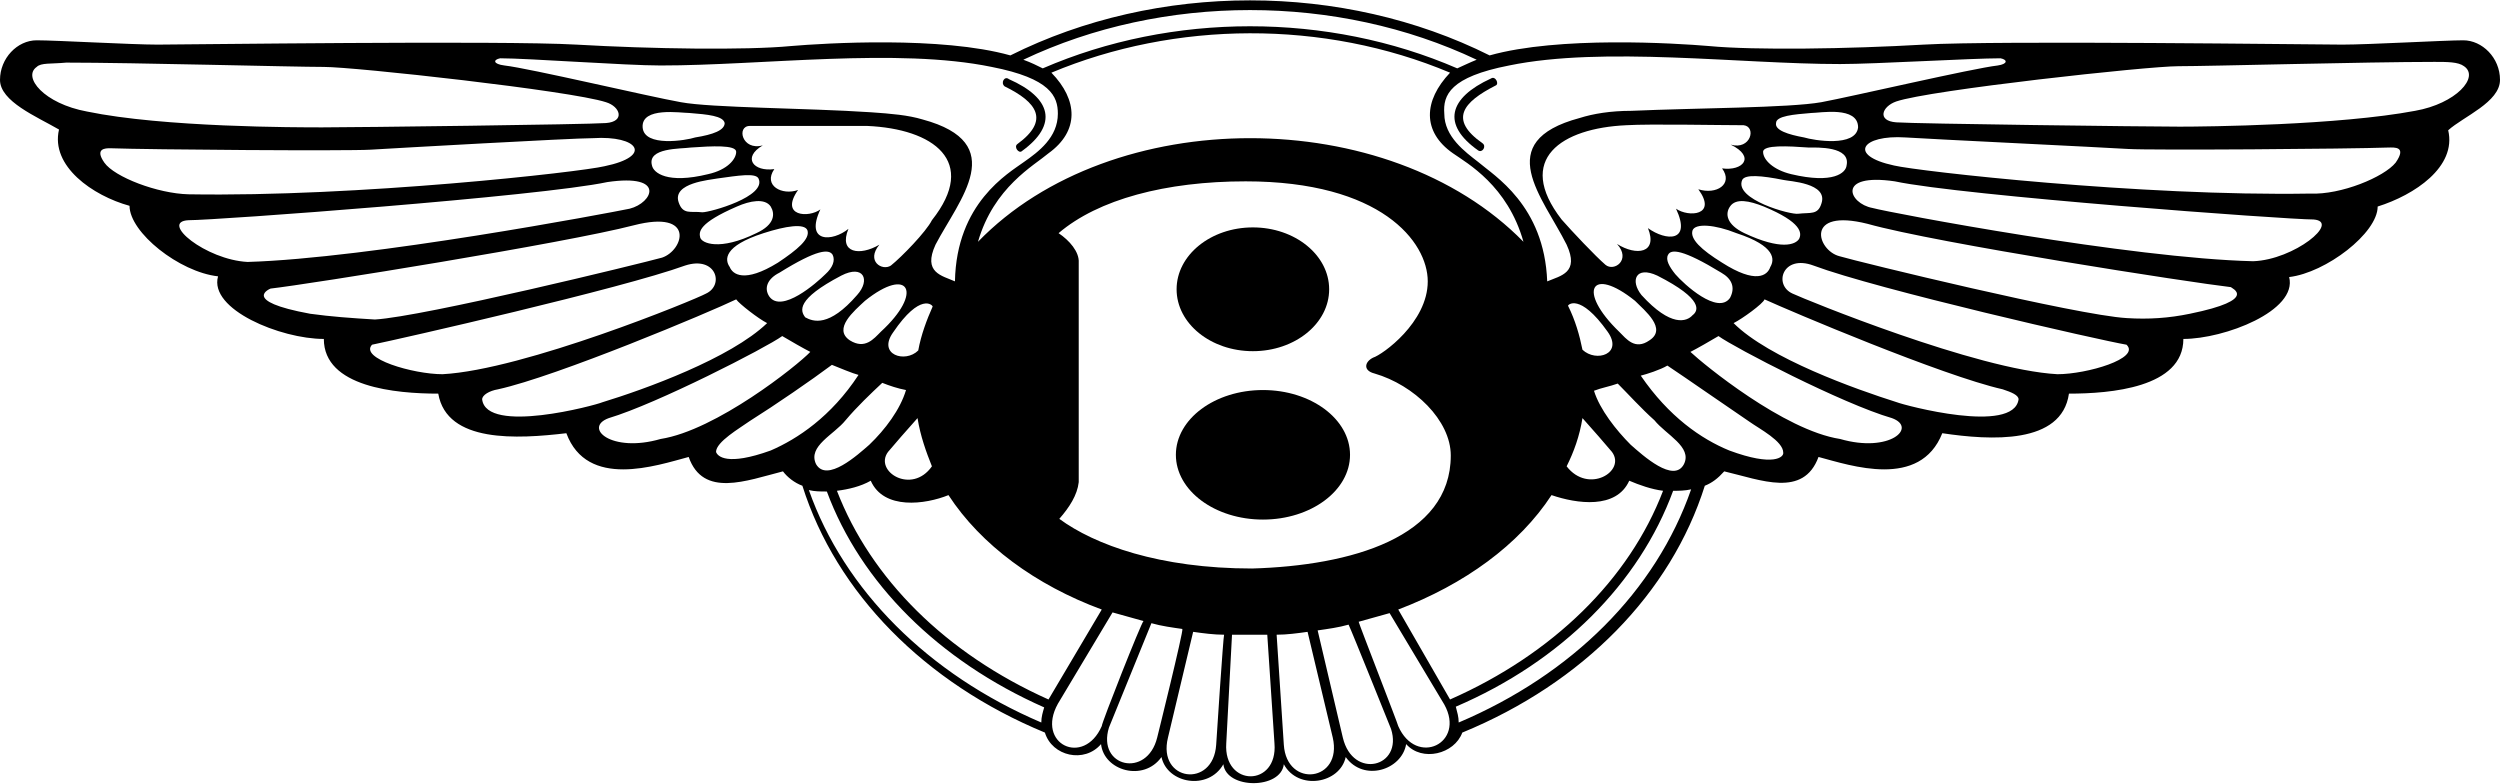 <?xml version="1.0" encoding="utf-8"?>
<!-- Generator: Adobe Illustrator 26.5.0, SVG Export Plug-In . SVG Version: 6.00 Build 0)  -->
<svg version="1.1" id="Layer_1" xmlns="http://www.w3.org/2000/svg" xmlns:xlink="http://www.w3.org/1999/xlink" x="0px" y="0px"
	 viewBox="0 0 347.4 109" style="enable-background:new 0 0 347.4 109;" xml:space="preserve">
<g>
	<path d="M347.4,11.1c0-3.1-2.5-5.5-5.1-5.5s-13.1,0.6-16.8,0.6c-3.7,0-47.8-0.6-58.2,0c-10.4,0.6-23.5,0.8-29.8,0.2
		C232.8,6,216.6,5,207,7.7c-20.4-10.2-46.2-10.2-66.6,0C130.8,5,114.6,6,109.9,6.4c-6.3,0.6-19.4,0.4-29.8-0.2s-54.6,0-58.2,0
		S7.8,5.6,5.1,5.6S0,8.1,0,11.1s5.1,5.1,8.2,6.9c-1.2,5.1,4.7,9.2,9.8,10.6c0,3.7,6.9,9.2,12.3,9.8C29,43,39,47.1,45,47.1
		c0,6.7,10,7.6,15.9,7.6c1.2,6.9,11,6.3,17.8,5.5c2.9,7.8,12.5,4.5,17,3.3c2,5.7,8,3.3,13.1,2c0.6,0.8,1.6,1.6,2.7,2
		c4.7,14.9,17,27.4,33.7,34.3c1,3.3,5.5,4.3,7.8,1.6c0.4,3.7,5.9,5.3,8.4,1.8c0.8,3.7,6.5,4.7,8.6,1c0.4,3.5,8,3.5,8.4,0
		c2,3.7,7.8,2.7,8.6-1c2.5,3.5,7.8,1.8,8.4-1.8c2.2,2.5,6.7,1.4,7.8-1.6c16.8-6.9,29-19.4,33.7-34.3c1-0.4,1.8-1,2.7-2
		c5.1,1.2,11,3.7,13.1-2c4.5,1.2,14.1,4.5,17.2-3.3c6.7,1,16.6,1.6,17.6-5.5c5.7,0,15.9-0.8,15.9-7.6c5.7,0,15.9-3.9,14.7-8.6
		c5.1-0.6,12.3-6.1,12.3-9.8c5.1-1.6,11-5.5,9.8-10.6C342.3,16.2,347.4,14.2,347.4,11.1z M209.7,9.1c13.1-2.7,32.1-0.2,46-0.2
		c4.9,0,18.2-0.8,22.3-0.8c1,0.2,1,0.8-0.4,1c-3.5,0.4-20.2,4.3-24.5,5.1c-4.5,0.8-17.4,0.8-26.4,1.2c-2.9,0-5.3,0.4-7.2,1
		c-12.3,3.3-5.1,11-1.8,17.6c1.8,3.9-0.8,4.3-2.7,5.1c-0.4-10.6-7.4-14.7-9.6-16.6c-1.8-1.4-4.7-3.5-4.7-6.7
		C200.5,13.2,201.5,10.7,209.7,9.1z M239.3,23.4c1.6,2.2-0.8,3.7-3.3,2.9c2.7,3.7-1.4,3.9-3.1,2.7c2.2,4.7-1.4,4.5-3.9,2.7
		c1.4,3.5-1.6,3.9-4.3,2.2c2,2.2-0.4,3.9-1.6,2.9c-1.4-1.2-4.7-4.7-6.1-6.3c-6.5-8.4,0-12.7,9-13.1c3.3-0.2,13.1,0,16.3,0
		c1.8,0.2,1,3.5-1.8,2.7C244,21.8,242.2,23.8,239.3,23.4z M223.4,46.1c2.2,3.1-1.6,4.3-3.5,2.5c-0.4-2-1-4.1-2-6.1
		C217.8,42.4,219.5,40.6,223.4,46.1z M219.9,58.1c1.6,1.8,3.1,3.5,4.1,4.7c2,2.7-3.3,5.9-6.3,2C218.7,62.8,219.5,60.6,219.9,58.1z
		 M221.5,54.3c1-0.4,2.2-0.6,3.3-1c1.4,1.4,3.3,3.5,5.1,5.1c1.6,2,5.3,3.7,4.1,6.1c-1.4,2.7-5.7-1.2-7.4-2.7
		C224.6,59.8,222.3,56.9,221.5,54.3z M225,46.1c-5.9-5.7-3.9-9.2,2.2-4.3c1.4,1.4,4.5,3.9,2,5.5C227.2,48.7,226,47.1,225,46.1z
		 M228.1,41c-1.6-2-0.8-4.1,2.2-2.7c6.5,3.3,5.7,4.9,4.9,5.5C234.4,44.7,232.2,45.5,228.1,41z M232.8,38.1c-0.8-1-1.4-2-1-2.7
		c0.4-0.8,2-0.8,7.4,2.5c1.4,0.8,2,2,1.2,3.5C238.7,43.8,234,39.5,232.8,38.1z M239.3,36.5c-2.9-1.8-4.5-3.3-4.1-4.5
		c0.4-1,3.1-0.8,6.1,0.4c5.5,1.8,5.3,3.7,4.7,4.7C245.6,38.3,244,39.5,239.3,36.5z M242.4,32.4c-2.5-1.2-2.7-2.7-2-3.7
		c0.8-1.2,2.7-0.8,4.7,0c5.3,2.2,5.3,3.7,4.9,4.5C249.5,34,247.5,34.8,242.4,32.4z M249.9,29.7c-1,0.2-9-2-7.8-4.7
		c0.4-0.8,2.7-0.6,5.7,0c0.8,0.2,6.3,0.4,5.3,3.3C252.6,29.9,251.6,29.5,249.9,29.7z M248.9,24.2c-2.5-0.6-3.9-2-3.9-3.1
		c0-1,3.5-0.8,6.3-0.6c1.2,0,5.9-0.2,5.3,2.5C256.5,24,254.8,25.6,248.9,24.2z M250.7,19.1c-2.2-0.4-4.1-1-3.9-2
		c0-1,2.5-1.2,4.9-1.4c1.2,0,6.5-1,6.5,2C257.9,20.5,252,19.5,250.7,19.1z M147.1,32.4c5.5-4.7,14.9-7.2,26-7.2
		c18.8,0,25.3,8.4,25.3,13.9c0,5.7-6.3,10.2-7.6,10.6c-1.2,0.6-1.4,1.8,0.2,2.2c5.5,1.6,10.6,6.5,10.6,11.4
		c0,11.4-13.9,15.3-27.6,15.7c-12.9,0-21.9-3.3-26.8-6.9c1.4-1.6,2.5-3.3,2.7-5.1V36.5C150,35,148.6,33.4,147.1,32.4z M135.9,33.6
		c2.2-7.6,7.8-10.6,9.8-12.3c4.3-3.1,4.1-7.4,0.4-11.2c17.2-7.2,37.8-7.4,55.4,0c-3.7,3.9-3.9,8.2,0.4,11.2c2,1.4,7.6,4.5,9.8,12.3
		C192.9,14.4,154.5,14.4,135.9,33.6z M205.2,8.3c-1,0.4-1.8,0.8-2.7,1.2c-18-7.8-39.6-7.8-57.6,0c-0.8-0.4-1.6-0.8-2.7-1.2
		C161.6-0.9,185.8-0.9,205.2,8.3z M69.5,8.1c3.9,0,17.4,1,22.3,1c14.1,0,32.9-2.5,46,0.2c8.2,1.6,9.2,4.1,9.2,6.5
		c0,3.3-2.7,5.3-4.7,6.7c-2.2,1.6-9.4,5.7-9.6,16.6c-1.8-0.8-4.5-1.2-2.7-5.1c3.3-6.3,10.4-14.1-1.8-17.4c-2-0.6-4.3-0.8-7.2-1
		c-9-0.6-22.1-0.6-26.4-1.4c-4.5-0.8-21-4.7-24.5-5.1C68.5,8.9,68.5,8.3,69.5,8.1z M96,20.5c2.9-0.2,6.3-0.4,6.3,0.6
		c0,1-1.2,2.5-3.9,3.1c-5.7,1.4-7.6-0.2-7.8-1.2C89.9,20.5,94.6,20.7,96,20.5z M89.3,17.7c-0.2-2.9,5.3-2,6.5-2
		c2.5,0.2,4.7,0.4,4.9,1.4c0,1-1.6,1.6-4.1,2C95.4,19.5,89.5,20.5,89.3,17.7z M99.7,24.8c2.9-0.4,5.3-0.8,5.7,0
		c1.2,2.5-6.7,4.7-7.8,4.7c-1.6-0.2-2.7,0.4-3.3-1.4C93.4,25.4,98.7,25,99.7,24.8z M123.8,36.9c-1.2,0.8-3.5-0.6-1.6-2.9
		c-2.7,1.6-5.7,1.2-4.3-2.2c-2.2,1.8-6.1,2-3.9-2.7c-1.6,1.2-5.7,1-3.1-2.7c-2.2,0.8-4.9-0.6-3.3-2.9c-2.9,0.4-4.5-1.6-1.6-3.3
		c-2.9,0.8-3.7-2.7-1.8-2.7c3.3,0,13.1,0,16.3,0c9.2,0.4,15.5,4.9,9,13.1C128.7,32.2,125.3,35.7,123.8,36.9z M129.6,42.6
		c-0.8,1.8-1.6,3.9-2,6.1c-1.8,1.8-5.7,0.6-3.5-2.5C127.9,40.6,129.6,42.4,129.6,42.6z M102.4,28.7c1.8-0.8,3.9-1.2,4.7,0
		c0.6,1,0.6,2.5-2,3.7c-5.1,2.5-7.6,1.4-7.8,0.6C97.1,32.2,97.1,31,102.4,28.7z M106.1,32.4c3.1-1,5.7-1.4,6.1-0.4
		c0.4,1.2-1.4,2.7-4.1,4.5c-4.7,2.9-6.3,1.6-6.7,0.6C100.7,36.1,100.5,34.2,106.1,32.4z M108.3,37.9c5.3-3.3,6.9-3.3,7.4-2.5
		c0.4,0.8,0,1.8-1,2.7c-1.2,1.2-6.1,5.5-7.8,3.1C106.1,40,106.7,38.7,108.3,37.9z M116.9,38.3c3.1-1.6,4.1,0.6,2.2,2.7
		c-3.9,4.5-6.1,3.7-7.2,3.1C111.2,43.2,110.6,41.6,116.9,38.3z M120.2,41.8c6.1-4.9,8.2-1.2,2.2,4.3c-1,1-2.2,2.5-4.3,1.2
		C115.7,45.7,118.7,43.2,120.2,41.8z M122.6,53.2c1,0.4,2.2,0.8,3.3,1c-0.8,2.7-2.9,5.5-5.1,7.6c-1.6,1.4-5.9,5.3-7.4,2.7
		c-1.2-2.5,2.5-4.1,4.1-6.1C119.1,56.5,121,54.7,122.6,53.2z M123.4,62.8c1-1.2,2.5-2.9,4.1-4.7c0.4,2.5,1.2,4.7,2,6.7
		C126.7,68.8,121.4,65.5,123.4,62.8z M5.1,9.3c0.6-0.6,2-0.4,4.1-0.6c9.4,0,31.5,0.6,35.8,0.6s34.3,3.3,39.2,4.9
		c2,0.6,2.7,2.7,0,2.9c-2.7,0.2-34.7,0.6-39.4,0.6c-3.5,0-22.1,0-32.7-2.2C6.1,14.4,3.1,10.7,5.1,9.3z M14.5,22.6
		c-1.4-2,0.2-2,0.8-2c5.5,0.2,32.9,0.4,36.2,0.2c3.3-0.2,28-1.6,30.9-1.6c6.3-0.4,8.4,2.5,1.6,3.9c-3.3,0.8-34.3,4.3-57.8,3.9
		C21.9,26.9,15.9,24.6,14.5,22.6z M26.2,30.6c3.9,0,48.8-3.3,58.2-5.3c8.2-1.2,6.3,2.9,3.1,3.7c-2.9,0.6-36.2,6.9-53.1,7.4
		C28.6,36.1,22.1,30.8,26.2,30.6z M43.1,43.6c-9.8-1.8-5.5-3.5-5.5-3.5c5.3-0.6,40.9-6.3,50.5-8.8c8.6-2.2,6.9,3.5,3.9,4.5
		c-2.9,0.8-33.1,8.2-39.9,8.6C48.8,44.2,46,44,43.1,43.6z M61.5,52c-4.1,0-11.6-2.2-9.8-4.1c3.9-0.8,34.7-7.8,43.5-11
		c4.3-1.4,5.5,2.7,2.9,3.9C96.7,41.6,72.8,51.4,61.5,52z M67,55.5c0-0.6,1-1.2,2.2-1.4c8.2-1.8,29.6-10.8,33.1-12.5
		c0.4,0.6,3.1,2.7,4.3,3.3c-5.1,4.9-17,9.2-22.9,11C82.8,56.3,67.6,60.4,67,55.5z M91.8,61c-6.9,2-10.8-1.6-7.2-2.9
		c6.7-2,21.9-9.8,24.1-11.4c1,0.6,3.1,1.8,3.9,2.2C110.8,50.8,99.5,59.8,91.8,61z M107.1,62.6c-6.1,2.2-7.4,0.8-7.6,0.2
		c0-1.4,3.3-3.3,4.7-4.3c3.5-2.2,8.6-5.7,11.4-7.8c1,0.4,2.9,1.2,3.7,1.4C115.5,57.9,110.8,61,107.1,62.6z M144.7,100.4
		c-15.7-6.7-27.4-18.4-32.3-32.3c0.8,0.2,1.6,0.2,2.5,0.2c4.7,12.7,15.5,23.5,30.2,30C144.9,99,144.7,99.6,144.7,100.4z M116.3,68.2
		c1.6-0.2,3.3-0.6,4.7-1.4c1.8,4.1,7.6,3.3,10.8,2c4.5,6.9,12.1,12.5,21.3,15.9l-7.4,12.5C131.4,90.8,121,80.4,116.3,68.2z
		 M153.1,100.9c-2.5,5.7-9.2,2.5-6.1-3.1l7.6-12.7c1.4,0.4,2.9,0.8,4.3,1.2C158.6,86.5,153.1,100.4,153.1,100.9L153.1,100.9z
		 M160.8,102.5c-1.4,5.7-8.4,4.1-6.7-1.4l5.9-14.5c1.4,0.4,2.9,0.6,4.3,0.8C164.5,87.6,160.8,102.5,160.8,102.5z M169,103.5
		c-0.4,6.1-8.2,5.1-6.7-1l3.5-14.7c1.4,0.2,2.9,0.4,4.3,0.4C170,88.2,169,103.3,169,103.5z M170.4,103.3c0,0,0.8-14.9,0.8-15.1
		c1.4,0,3.5,0,4.9,0c0,0.2,1,14.9,1,15.1C177.6,109.4,170,109.4,170.4,103.3z M178.4,103.5c0-0.2-1-15.1-1-15.3
		c1.4,0,2.9-0.2,4.3-0.4l3.5,14.7C186.6,108.6,178.8,109.6,178.4,103.5z M186.6,102.5l-3.5-14.9c1.4-0.2,2.9-0.4,4.3-0.8
		c0.4,0.8,5.9,14.5,5.9,14.5C195,106.6,188,108.4,186.6,102.5z M194.3,100.9L194.3,100.9c0-0.2-5.5-14.3-5.5-14.5
		c1.4-0.4,2.9-0.8,4.3-1.2l7.6,12.7C203.7,103.3,196.8,106.6,194.3,100.9z M194.3,84.7c9.2-3.5,16.8-9,21.3-15.9c3.5,1.2,9,2,10.8-2
		c1.4,0.6,3.1,1.2,4.7,1.4c-4.7,12.3-15.3,22.7-29.6,29L194.3,84.7z M202.7,100.4c0-0.8-0.2-1.4-0.4-2.2c14.7-6.3,25.5-17.2,30.2-30
		c0.8,0,1.6,0,2.5-0.2C230.1,82.1,218.5,93.7,202.7,100.4z M240.3,62.6c-3.9-1.6-8.4-4.7-12.3-10.4c0.8-0.2,2.7-0.8,3.7-1.4
		c2.7,1.8,8,5.5,11.4,7.8c1.4,1,4.7,2.7,4.7,4.3C247.9,63.5,246.5,64.9,240.3,62.6z M255.7,61c-7.8-1.2-19-10.4-20.8-12.1
		c0.8-0.4,2.9-1.6,3.9-2.2c2.2,1.6,17.2,9.4,24.1,11.4C266.5,59.4,262.6,63,255.7,61z M263.6,55.9c-5.7-1.8-17.8-6.1-22.7-11
		c1.2-0.6,4.1-2.7,4.3-3.3c3.5,1.6,24.7,10.6,33.1,12.5c1.2,0.4,2.2,0.8,2.2,1.4C279.8,60.4,264.6,56.3,263.6,55.9z M285.9,52
		c-11.2-0.6-35.1-10.4-36.8-11.2c-2.7-1.2-1.4-5.5,2.9-3.9c8.8,3.3,39.9,10.4,43.5,11C297.5,49.8,290,52,285.9,52z M304.3,43.6
		c-2.9,0.6-5.7,0.8-8.8,0.6c-6.9-0.4-37.2-7.8-39.9-8.6c-3.1-0.8-4.9-6.7,3.9-4.5c9.6,2.7,45.2,8.2,50.5,8.8
		C310,40,314.1,41.6,304.3,43.6z M313.1,36.3c-17-0.4-50.3-6.7-52.9-7.4c-3.3-0.6-5.1-4.9,3.1-3.7c9.4,2,54.4,5.3,58.2,5.3
		C325.3,30.8,318.8,36.1,313.1,36.3z M332.9,22.6c-1.6,2-7.6,4.5-11.9,4.3c-23.5,0.4-54.4-3.1-57.8-3.9c-6.5-1.4-4.5-4.3,1.6-3.9
		c2.9,0.2,27.8,1.4,30.9,1.6c3.3,0.2,30.7,0,36.2-0.2C332.7,20.5,334.5,20.3,332.9,22.6z M335.6,15.4c-10.6,2-29,2.2-32.7,2.2
		c-4.5,0-36.8-0.4-39.4-0.6c-2.7-0.2-2-2.2,0-2.9c4.7-1.6,34.9-4.9,39.2-4.9s26.2-0.6,35.6-0.6c1.8,0,3.3,0,4.1,0.6
		C344.6,10.7,341.3,14.4,335.6,15.4z"/>
	<path d="M139.6,12c4.5,2.2,6.3,4.7,1.8,8c-0.6,0.4,0.2,1.4,0.6,1c5.1-3.7,4.1-7.4-1.8-10C139.6,10.5,139,11.5,139.6,12z"/>
	<ellipse cx="174.1" cy="40.2" rx="10.6" ry="8.6"/>
	<ellipse cx="175.5" cy="63.2" rx="12.1" ry="9"/>
	<path d="M205.4,20.9c0.6,0.4,1.2-0.6,0.6-1c-4.7-3.3-2.7-5.7,1.8-8c0.6-0.2,0-1.4-0.6-1C201.3,13.6,200.3,17.3,205.4,20.9z"/>
</g>
</svg>

